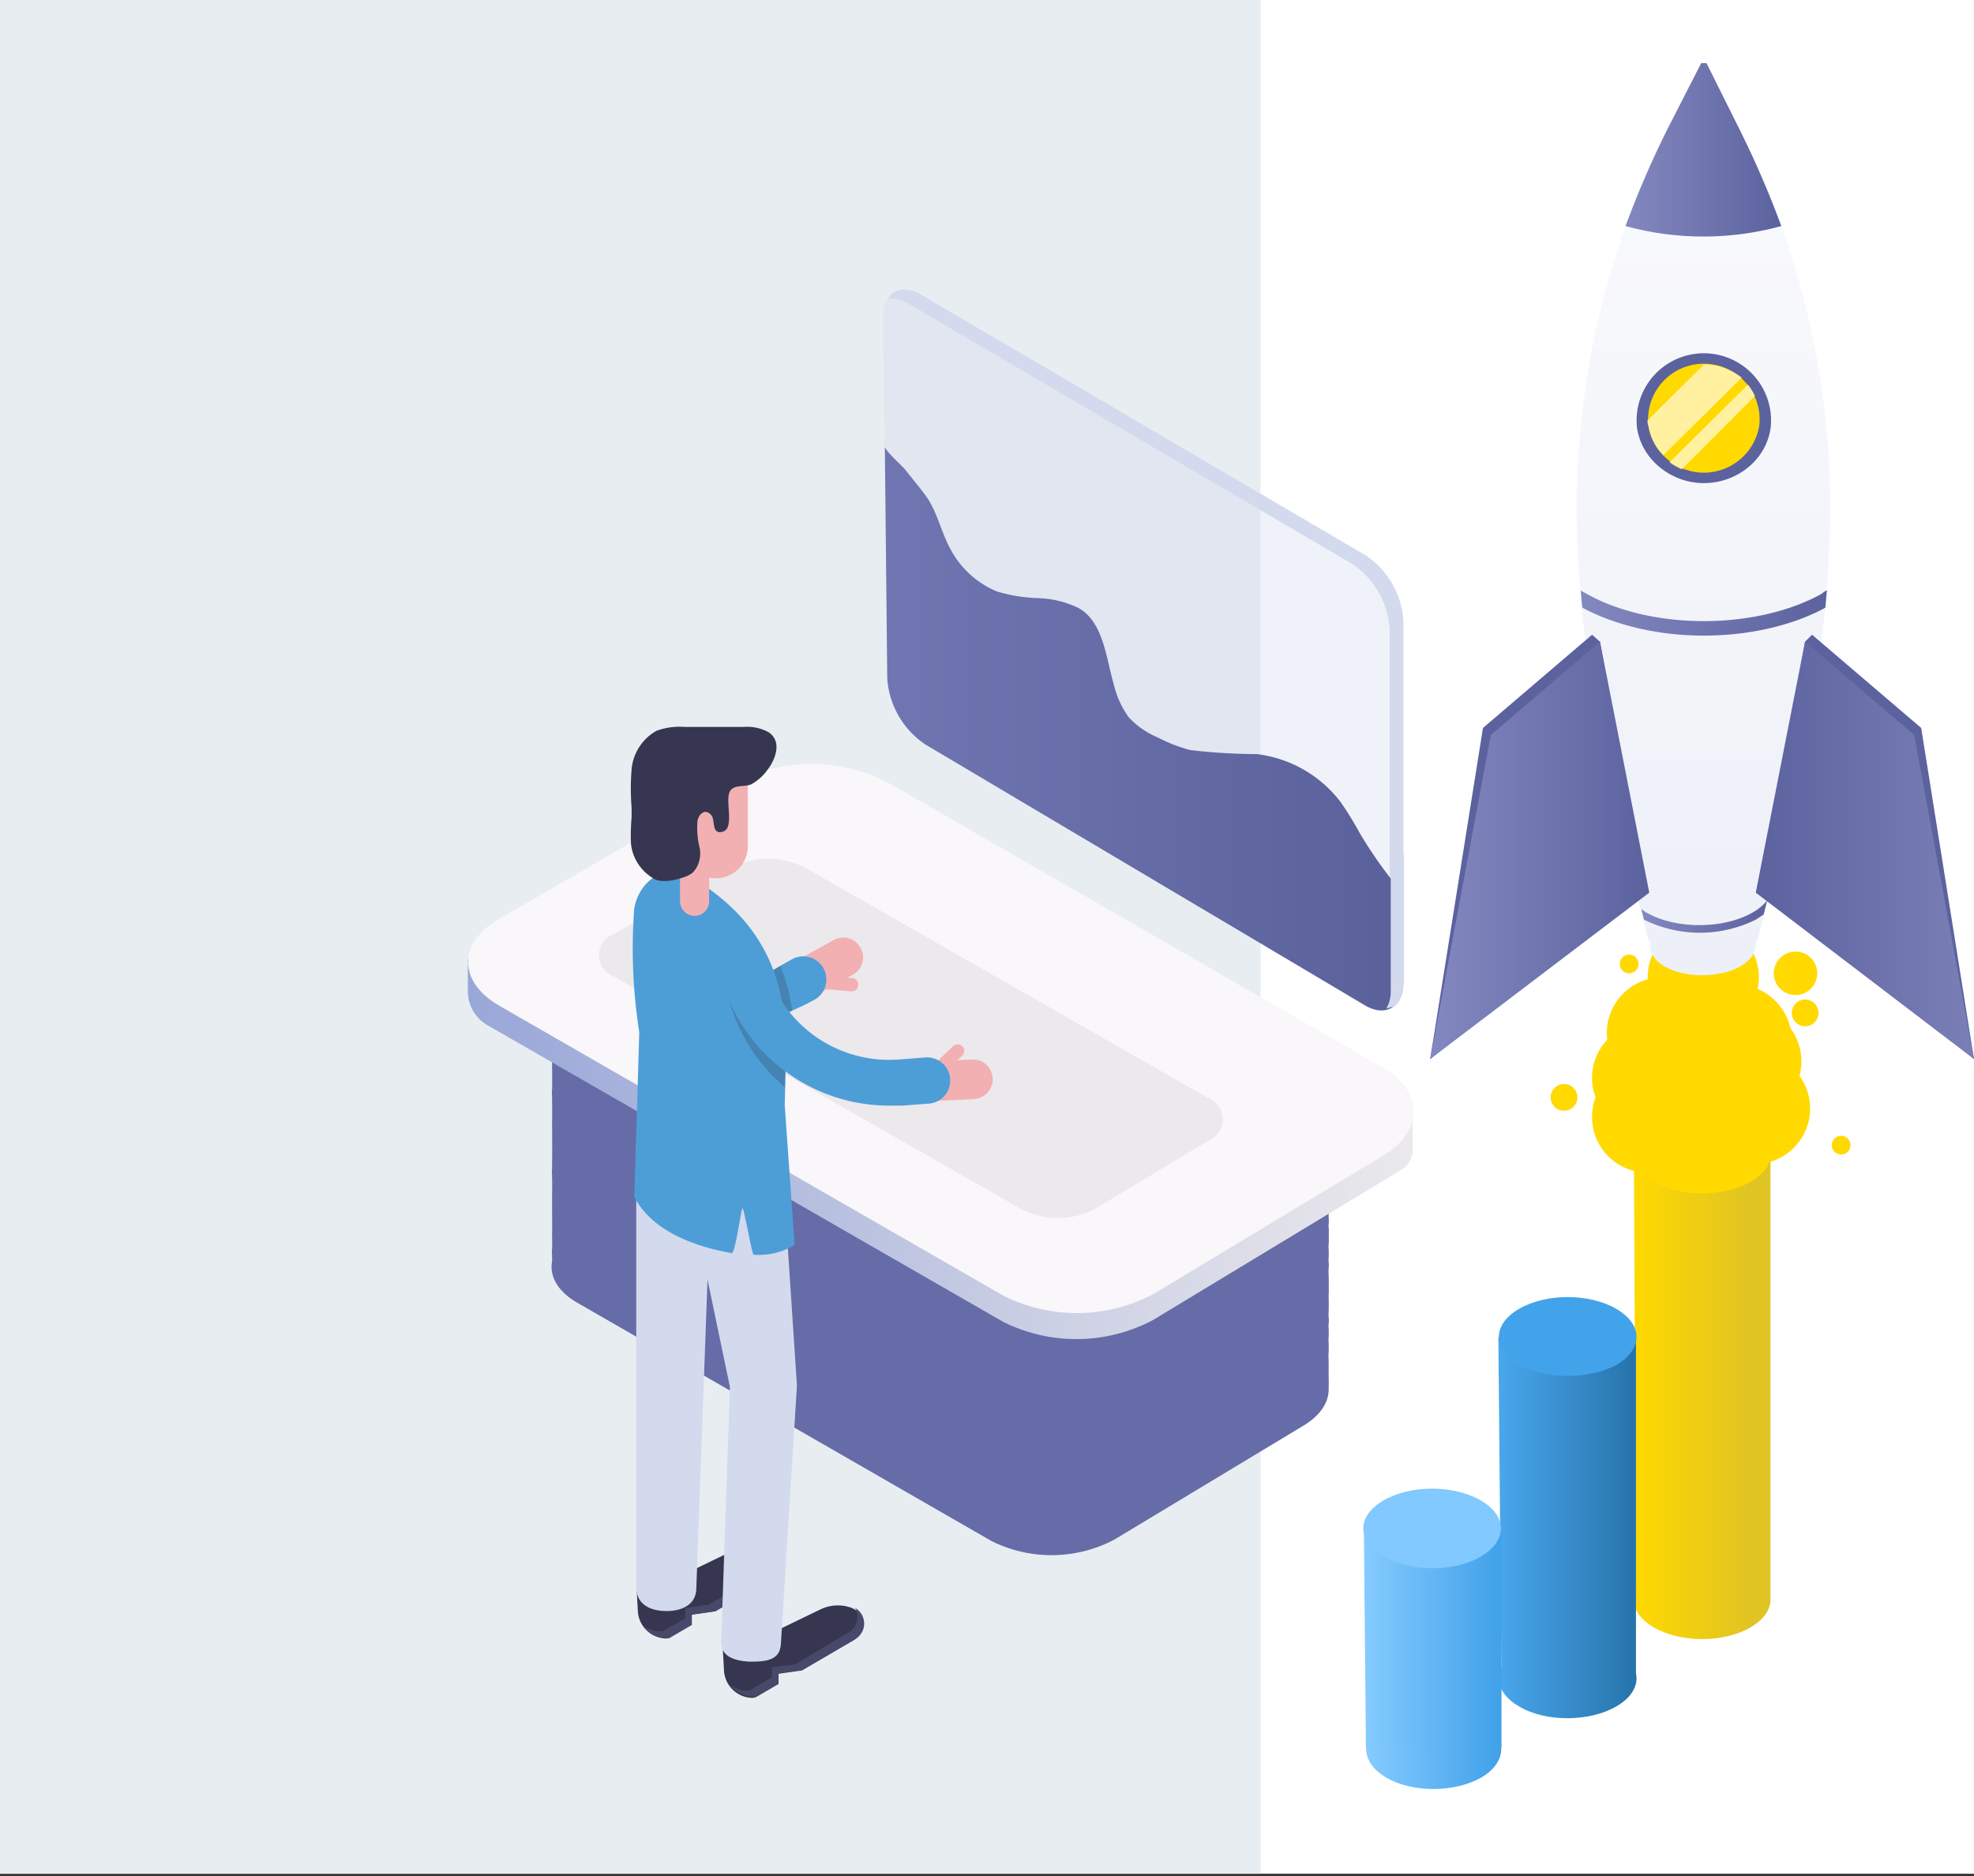 <svg id="Layer_1" data-name="Layer 1" xmlns="http://www.w3.org/2000/svg" xmlns:xlink="http://www.w3.org/1999/xlink" viewBox="0 0 390.23 370.936"><rect x="0" y="0" width="390.23" height="370.936" fill="#333333" stroke="none"/><defs><clipPath id="clip-path"><rect width="390.227" height="370.425" style="fill:none"/></clipPath><linearGradient id="linear-gradient" x1="279.266" y1="161.546" x2="92.485" y2="161.546" gradientTransform="matrix(1, 0, 0, -1, 0, 372)" gradientUnits="userSpaceOnUse"><stop offset="0" stop-color="#ebe9ec"/><stop offset="1" stop-color="#99a7d8"/></linearGradient><linearGradient id="linear-gradient-2" x1="174.922" y1="227.972" x2="277.441" y2="227.972" gradientTransform="matrix(1, 0, 0, -1, 0, 372)" gradientUnits="userSpaceOnUse"><stop offset="0" stop-color="#7076b1"/><stop offset="1" stop-color="#5a609a"/></linearGradient><clipPath id="clip-path-2"><rect x="262.188" y="220.243" width="95.428" height="137.706" style="fill:none"/></clipPath><linearGradient id="linear-gradient-3" x1="296.767" y1="26.195" x2="270.076" y2="26.195" gradientTransform="matrix(1, 0, 0, -1, 0, 372)" gradientUnits="userSpaceOnUse"><stop offset="0" stop-color="#40a1e9"/><stop offset="1" stop-color="#85cbff"/></linearGradient><linearGradient id="linear-gradient-4" x1="296.305" y1="40.19" x2="323.511" y2="40.19" gradientTransform="matrix(1, 0, 0, -1, 0, 372)" gradientUnits="userSpaceOnUse"><stop offset="0" stop-color="#49a7ec"/><stop offset="1" stop-color="#2673ab"/></linearGradient><linearGradient id="linear-gradient-5" x1="349.996" y1="95.948" x2="322.912" y2="95.948" gradientTransform="matrix(1, 0, 0, -1, 0, 372)" gradientUnits="userSpaceOnUse"><stop offset="0.15" stop-color="#e0c423"/><stop offset="1" stop-color="#ffd900"/></linearGradient><linearGradient id="linear-gradient-6" x1="296.201" y1="74.464" x2="323.407" y2="74.464" xlink:href="#linear-gradient-4"/><linearGradient id="linear-gradient-7" x1="296.821" y1="48.012" x2="269.615" y2="48.012" xlink:href="#linear-gradient-3"/><clipPath id="clip-path-3"><rect x="282.721" y="12.476" width="107.507" height="196.895" style="fill:none"/></clipPath><linearGradient id="linear-gradient-8" x1="336.736" y1="180.053" x2="336.736" y2="360.402" gradientTransform="matrix(1, 0, 0, -1, 0, 372)" gradientUnits="userSpaceOnUse"><stop offset="0" stop-color="#edf0f8"/><stop offset="1" stop-color="#fbfbfd"/></linearGradient><linearGradient id="linear-gradient-9" x1="282.721" y1="203.884" x2="326.037" y2="203.884" gradientTransform="matrix(1, 0, 0, -1, 0, 372)" gradientUnits="userSpaceOnUse"><stop offset="0" stop-color="#8388c0"/><stop offset="1" stop-color="#5c629e"/></linearGradient><linearGradient id="linear-gradient-10" x1="347.088" y1="203.884" x2="390.23" y2="203.884" gradientTransform="matrix(1, 0, 0, -1, 0, 372)" gradientUnits="userSpaceOnUse"><stop offset="0" stop-color="#5c629e"/><stop offset="1" stop-color="#7a7fb7"/></linearGradient><linearGradient id="linear-gradient-11" x1="321.344" y1="342.381" x2="352.135" y2="342.381" xlink:href="#linear-gradient-9"/><linearGradient id="linear-gradient-12" x1="312.467" y1="250.824" x2="361.176" y2="250.824" xlink:href="#linear-gradient-9"/><linearGradient id="linear-gradient-13" x1="324.473" y1="190.79" x2="349.349" y2="190.79" xlink:href="#linear-gradient-9"/></defs><g style="clip-path:url(#clip-path)"><rect width="390.227" height="370.425" style="fill:#fff"/><rect width="249.195" height="370.936" style="fill:#e8edf2"/><path d="M164.973,177.982a27.193,27.193,0,0,0-12.26,2.92l-38.519,22.281c-3.577,2.053-5.253,4.795-5.042,7.497a5.71,5.71,0,0,0,.002.952,494.515,494.515,0,0,1,0,1.989,47.183,47.183,0,0,1-.014,1.738,5.76,5.76,0,0,0,.002,1.37,5.637,5.637,0,0,0,.012.801,5.798,5.798,0,0,0,0,.986,974.661,974.661,0,0,1,0,2.959,5.797,5.797,0,0,0,0,.986,5.878,5.878,0,0,0,0,.975,175.378,175.378,0,0,1-.005,1.898,72.293,72.293,0,0,1,.006,2.034,123.583,123.583,0,0,1-.004,2,5.871,5.871,0,0,0,.003.947,5.693,5.693,0,0,0-.012.805,5.76,5.76,0,0,0-.002,1.37,5.859,5.859,0,0,0,.014.761,492.026,492.026,0,0,1,0,1.984,5.797,5.797,0,0,0,0,.986,5.83,5.83,0,0,0,0,.971,5.797,5.797,0,0,0,0,.986,5.76,5.76,0,0,0,0,.974,5.856,5.856,0,0,0,.001.991,71.734,71.734,0,0,0,.003,1.929,39.407,39.407,0,0,1-.022,1.72,77.797,77.797,0,0,1,.008,3.087,5.869,5.869,0,0,0-.005,1.383,5.671,5.671,0,0,0,.015.737c-.012.136-.018.272-.02.409-.532,2.899,1.128,5.909,4.963,8.121l81.841,47.087a26.571,26.571,0,0,0,24.363-.252l37.286-22.471c3.473-2.049,5.154-4.741,5.069-7.402a39.292,39.292,0,0,0-.002-2.311c.008-.198.006-.395-.005-.593a72.83,72.83,0,0,0-.028-3.483c.004-.092.007-.184.007-.276a24.953,24.953,0,0,0,0-2.825c0-.045,0-.091-.001-.136a20.151,20.151,0,0,0-.006-2.779c.002-.033.003-.066.004-.099l.002-.054a6.034,6.034,0,0,0-.003-1.79c.002-.058.003-.116.004-.174a51.15,51.15,0,0,0,.025-3.549c.008-.19.008-.381-.002-.572a6.078,6.078,0,0,0,.021-1.191,55.85,55.85,0,0,0-.048-3.351q.006-.163.003-.327a6.056,6.056,0,0,0,.001-1.758v-.078a20.098,20.098,0,0,0-.009-2.789c.002-.041.004-.081.005-.122a6.011,6.011,0,0,0,.047-1.405,6.107,6.107,0,0,0,.001-.994,5.973,5.973,0,0,0-.048-1.388c.003-.061.004-.122.004-.183a6.035,6.035,0,0,0,.023-1.577c.01-.191.01-.382.002-.572a66.393,66.393,0,0,0,.019-2.15,489.619,489.619,0,0,1,0-1.989,6.033,6.033,0,0,0-.023-1.209c.175-2.738-1.521-5.494-5.06-7.535l-80.355-46.33A27.197,27.197,0,0,0,164.973,177.982Z" style="fill:#666ca7"/><path d="M145.476,159.726a33.121,33.121,0,0,1,29.829,0l103.961,59.206v8.458a4.482,4.482,0,0,1-2.149,3.819L227.918,260.97a32.364,32.364,0,0,1-29.672.316L96.372,202.679a7.762,7.762,0,0,1-3.887-6.722v-6.312Z" style="fill:url(#linear-gradient)"/><path d="M145.478,154.582a33.122,33.122,0,0,1,29.829,0l97.956,56.398c8.216,4.734,8.279,12.624.158,17.484l-45.407,27.362a32.364,32.364,0,0,1-29.672.316L98.711,198.829c-8.216-4.734-8.216-12.466,0-17.2Z" style="fill:#f9f7f9"/><path d="M144.495,171.518a16.238,16.238,0,0,1,14.642,0l79.582,45.49a4.568,4.568,0,0,1,0,8.577l-22.28,13.429a15.849,15.849,0,0,1-14.572,0l-80.462-45.946a4.464,4.464,0,0,1,0-8.438Z" style="fill:#ebe9ec"/><path d="M185.781,211.156a1.295,1.295,0,0,0,1.833,0l2.623-2.493a1.294,1.294,0,0,0,0-1.831h0a1.295,1.295,0,0,0-1.412-.28,1.309,1.309,0,0,0-.421.28l-2.623,2.494a1.293,1.293,0,0,0,0,1.83Z" style="fill:#f2b0b3"/><path d="M149.411,335.534l4.487-2.62v-2.02l4.645-.662,10.365-6.06a3.564,3.564,0,0,0-.569-6.312,7.905,7.905,0,0,0-6.162.316l-8.089,3.913-11.186,4.103.221,4.071a5.718,5.718,0,0,0,5.688,5.397Z" style="fill:#363650"/><path d="M147.674,334.238h.442l4.487-2.62v-2.02l4.614-.568,10.522-6.312a3.534,3.534,0,0,0,1.296-4.828,3.533,3.533,0,0,1,0,6.154l-10.491,6.091-4.645.663v2.019l-4.487,2.62h-.443a5.687,5.687,0,0,1-4.676-2.43,5.663,5.663,0,0,0,3.381,1.231Z" style="fill:#48486a"/><path d="M132.254,323.825l4.487-2.62v-2.019l4.645-.663,10.491-6.091a3.565,3.565,0,0,0-.569-6.312h0a7.911,7.911,0,0,0-6.162.315l-8.089,3.914-11.186,4.103.221,4.071a5.716,5.716,0,0,0,5.688,5.397Z" style="fill:#363650"/><path d="M130.513,322.529h.474l4.487-2.619v-2.02l4.645-.663,10.491-6.091a3.531,3.531,0,0,0,1.296-4.828,3.533,3.533,0,0,1,0,6.154l-10.491,6.091-4.645.663v2.019l-4.487,2.62h-.443a5.687,5.687,0,0,1-4.676-2.43,5.659,5.659,0,0,0,3.349,1.104Z" style="fill:#48486a"/><path d="M131.777,318.493c3.16,0,5.878-1.326,5.878-4.576l3.159-87.074c0-3.156-5.909-5.87-9.163-5.87a5.874,5.874,0,0,0-5.878,5.87v87.074C125.868,317.167,128.523,318.493,131.777,318.493Z" style="fill:#d3daed"/><path d="M148.524,328.496c3.16,0,5.624-.379,5.845-3.44l3.16-50.938v-.441l-3.16-47.719a5.875,5.875,0,0,0-6.319-5.46c-3.16.221-13.872,3.156-13.651,6.312l9.89,47.34-1.706,49.991c-.253,3.156,2.149,4.103,5.403,4.355Z" style="fill:#d3daed"/><path d="M161.61,194.082a1.285,1.285,0,0,0,.051.512,1.307,1.307,0,0,0,.248.452,1.298,1.298,0,0,0,.901.456l5.435.473a1.289,1.289,0,0,0,.513-.051,1.301,1.301,0,0,0,.773-.651,1.289,1.289,0,0,0,.136-.497h0a1.295,1.295,0,0,0-1.2-1.42l-5.435-.474a1.307,1.307,0,0,0-.513.052,1.293,1.293,0,0,0-.453.247,1.322,1.322,0,0,0-.32.404,1.289,1.289,0,0,0-.136.497Z" style="fill:#f2b0b3"/><path d="M158.258,198.312q1.137-.537,2.244-1.136l8.026-4.45a3.915,3.915,0,1,0-3.792-6.849l-8.026,4.45c-9.764,5.428-13.904,9.468-22.119,1.799a3.922,3.922,0,1,0-5.309,5.775C139.362,207.149,145.966,203.993,158.258,198.312Z" style="fill:#f2b0b3"/><path d="M158.544,198.91q1.137-.537,2.275-1.168a4.577,4.577,0,1,0-4.456-7.984c-9.479,5.27-13.334,9.215-21.392,1.893a4.625,4.625,0,1,0-6.32,6.754C139.142,207.81,145.999,204.686,158.544,198.91Z" style="fill:#4d9ed7"/><path d="M134.966,191.651c7.426,6.786,11.281,3.945,19.307-.694a37.546,37.546,0,0,1,2.338,8.868c-11.344,5.208-18.011,7.512-27.807-1.42a4.625,4.625,0,0,1,6.32-6.754Z" style="fill:#231f20;opacity:0.2;isolation:isolate"/><path d="M125.363,179.785c.821-5.555,6.035-9.216,10.964-6.533l1.58.947c14.22,9.057,17.475,20.861,17.475,33.579l-.253,10.762,1.959,27.584a13.578,13.578,0,0,1-8.121,1.925c-.284,0-1.896-9.184-2.18-9.184-.285,0-1.422,8.994-2.149,8.868-8.31-1.452-16.115-4.892-19.244-11.14l.98-32.507a107.19,107.19,0,0,1-1.011-24.301Z" style="fill:#4d9ed7"/><path d="M137.31,181.048a2.875,2.875,0,0,0,2.876-2.872V164.921h-5.752v13.287a2.873,2.873,0,0,0,2.876,2.84Z" style="fill:#f2b0b3"/><path d="M147.924,148.825h-17.38v24.806h10.965a6.315,6.315,0,0,0,6.32-6.312V148.825Z" style="fill:#f2b0b3"/><path d="M124.858,161.575V159.65a46.11,46.11,0,0,1,0-7.543,9.692,9.692,0,0,1,4.929-7.637,13.321,13.321,0,0,1,5.593-.758h11.565a8.917,8.917,0,0,1,4.993,1.042c2.718,1.83,1.39,5.365-.253,7.48a9.464,9.464,0,0,1-3.16,2.808c-1.264.6-3.381,0-4.202,1.357-1.106,1.736,1.011,7.354-1.454,8.017-1.896.536-1.643-1.421-1.927-2.525a1.738,1.738,0,0,0-1.422-1.389c-.885,0-1.485.947-1.643,1.799a17.066,17.066,0,0,0,.41,5.239,5.543,5.543,0,0,1-1.295,4.923,5.177,5.177,0,0,1-1.675.916c-1.738.631-4.961,1.42-6.573,0a8.966,8.966,0,0,1-4.013-6.628A41.98,41.98,0,0,1,124.858,161.575Z" style="fill:#363650"/><path d="M175.829,217.973h2.496l14.188-.694a3.918,3.918,0,1,0-.379-7.827l-14.283.726a26.012,26.012,0,0,1-25.974-15.78l-2.686-6.312a3.947,3.947,0,1,0-7.236,3.156l2.686,6.312a33.812,33.812,0,0,0,31.188,20.419Z" style="fill:#f2b0b3"/><path d="M142.427,192.504a4.578,4.578,0,0,1,3.002-5.744c2.433-.757,4.108.821,4.866,3.156l2.939,6.312a25.156,25.156,0,0,0,1.706,4.071,58.511,58.511,0,0,1,.443,7.354l-.19,7.321a34.388,34.388,0,0,1-10.68-16Z" style="fill:#231f20;opacity:0.2;isolation:isolate"/><path d="M175.828,218.573h2.559l5.404-.411a4.576,4.576,0,0,0-.664-9.12l-5.403.41a25.283,25.283,0,0,1-25.28-15.464l-2.685-6.312a4.581,4.581,0,1,0-8.437,3.534l2.686,6.312a34.475,34.475,0,0,0,31.82,21.051Z" style="fill:#4d9ed7"/><path d="M277.303,194.306c0,4.765-3.35,6.659-7.458,4.229l-86.896-51.348a17.102,17.102,0,0,1-7.553-13.066l-.789-71.546c0-4.766,3.159-6.691,7.362-4.261L269.814,109.82a16.786,16.786,0,0,1,7.457,13.034Z" style="fill:#d3daed;opacity:0.35;isolation:isolate"/><path d="M274.712,196.042V124.528a16.779,16.779,0,0,0-7.331-13.003L179.537,60.019a6.328,6.328,0,0,0-3.95-.978c1.232-1.988,3.697-2.43,6.541-.757l87.844,51.505a16.787,16.787,0,0,1,7.458,13.035v71.514c0,3.156-1.391,4.924-3.476,5.239a6.591,6.591,0,0,0,.758-3.535Z" style="fill:#d3daed"/><path d="M174.922,88.297c0,.757,3.476,3.85,4.076,4.608,1.295,1.673,2.686,3.314,3.95,5.018,2.37,3.156,3.16,7.669,5.245,11.172a18.261,18.261,0,0,0,8.879,7.827,31.356,31.356,0,0,0,8.153,1.325,19.584,19.584,0,0,1,7.994,1.957c4.961,2.777,5.467,10.099,6.952,15.054a18.078,18.078,0,0,0,3.002,6.596,16.94,16.94,0,0,0,5.846,4.008,30.25,30.25,0,0,0,6.32,2.43,117.046,117.046,0,0,0,13.113.789,24.495,24.495,0,0,1,16.558,9.468,68.158,68.158,0,0,1,3.887,6.312,86.816,86.816,0,0,0,6.541,9.468,8.07,8.07,0,0,1,1.864,6.817v13.381c0,4.45-3.35,6.66-7.457,4.229l-86.897-51.568a17.105,17.105,0,0,1-7.552-13.066Z" style="fill:url(#linear-gradient-2)"/><path d="M277.175,195.789v.316a5.913,5.913,0,0,1-.379,1.167v.19a4.351,4.351,0,0,1-.505.789l-.19.221a3.608,3.608,0,0,1-.727.599h-.284l-.696.253h-.316a6.594,6.594,0,0,0,.854-3.503v-31.56l.758,1.01a6.936,6.936,0,0,1,1.865,4.26v24.522A8.382,8.382,0,0,1,277.175,195.789Z" style="fill:#d3daed"/><g style="clip-path:url(#clip-path-2)"><path d="M273.941,351.363c-5.153-3.088-5.153-8.028,0-11.116,5.152-3.087,13.809-3.087,18.962,0,5.152,3.088,5.152,8.028,0,11.116C287.544,354.45,279.093,354.45,273.941,351.363Z" style="fill:url(#linear-gradient-3)"/><path d="M300.324,337.367c-5.359-3.087-5.359-8.027,0-11.115,5.359-3.087,13.809-3.087,19.168,0,5.359,3.088,5.359,8.028,0,11.115C314.133,340.455,305.476,340.455,300.324,337.367Z" style="fill:url(#linear-gradient-4)"/><path d="M322.996,228.066h27v88.099c0,2.059-1.236,3.911-3.916,5.558-5.359,3.087-13.809,3.087-19.168,0-3.504-2.059-4.534-4.734-3.504-7.41Z" style="fill:url(#linear-gradient-5)"/><path d="M296.819,330.779h26.588V264.293H296.201Z" style="fill:url(#linear-gradient-6)"/><path d="M326.912,233.624c-5.359-3.087-5.359-8.027,0-11.115,5.358-3.088,13.809-3.088,19.168,0,5.358,3.088,5.358,8.028,0,11.115C340.721,236.712,332.064,236.712,326.912,233.624Z" style="fill:#ffd900"/><path d="M300.324,269.852c-5.359-3.088-5.359-8.028,0-11.115,5.359-3.088,13.809-3.088,19.168,0,5.359,3.087,5.359,8.027,0,11.115C314.133,272.734,305.476,272.734,300.324,269.852Z" style="fill:#43a3ea"/><path d="M270.027,345.601h26.794V302.375H269.615Z" style="fill:url(#linear-gradient-7)"/><path d="M273.529,307.727c-5.359-3.088-5.359-8.028,0-11.115,5.359-3.088,13.809-3.088,19.168,0,5.359,3.087,5.359,8.027,0,11.115C287.544,310.814,278.888,310.814,273.529,307.727Z" style="fill:#81c9fe"/></g><circle cx="336.711" cy="193.222" r="10.994" style="fill:#ffd900"/><circle cx="328.636" cy="204.216" r="10.994" style="fill:#ffd900"/><circle cx="345.109" cy="209.825" r="10.994" style="fill:#ffd900"/><circle cx="346.834" cy="219.138" r="10.994" style="fill:#ffd900"/><circle cx="334.384" cy="216.94" r="10.994" style="fill:#ffd900"/><circle cx="325.715" cy="220.821" r="10.994" style="fill:#ffd900"/><circle cx="309.188" cy="216.941" r="2.643" style="fill:#ffd900"/><circle cx="356.85" cy="200.248" r="2.643" style="fill:#ffd900"/><circle cx="354.945" cy="192.418" r="4.297" style="fill:#ffd900"/><circle cx="325.715" cy="213.104" r="10.994" style="fill:#ffd900"/><circle cx="322.058" cy="190.565" r="1.852" style="fill:#ffd900"/><circle cx="363.965" cy="226.393" r="1.852" style="fill:#ffd900"/><circle cx="343.207" cy="205.658" r="10.994" style="fill:#ffd900"/><g style="clip-path:url(#clip-path-3)"><path d="M347.086,176.988H326.211v9.991c0,1.551,1.044,3.101,2.957,4.135,4.001,2.239,10.612,2.239,14.787,0,2.087-1.206,3.131-2.756,3.131-4.135Z" style="fill:#edf0f8"/><path d="M347.434,185.774l6.436-25.15a254.22,254.22,0,0,0,7.654-51.162c0-1.206.174-2.239.174-3.445A164.424,164.424,0,0,0,343.78,25.398l-6.436-12.92H336.3l-6.61,12.92a166.384,166.384,0,0,0-17.918,80.619c0,1.033.174,2.239.174,3.445a267.308,267.308,0,0,0,7.654,51.162l6.263,25.322h21.571Z" style="fill:url(#linear-gradient-8)"/><path d="M314.729,125.482l-21.571,18.432-10.437,65.46,41.924-34.28-8.35-48.233Z" style="fill:#5c629e"/><path d="M316.295,126.859l-21.571,18.432-12.003,64.082,43.316-32.902Z" style="fill:url(#linear-gradient-9)"/><path d="M358.22,125.482l21.571,18.432,10.438,65.46-41.75-34.28,8.35-48.233Z" style="fill:#5c629e"/><path d="M356.83,126.859l21.571,18.432,11.829,64.082-43.142-32.902Z" style="fill:url(#linear-gradient-10)"/><path d="M352.135,44.691a190.32,190.32,0,0,0-8.35-19.293l-6.437-12.92h-1.044l-6.61,12.92a190.091,190.091,0,0,0-8.35,19.293A58.364,58.364,0,0,0,352.135,44.691Z" style="fill:url(#linear-gradient-11)"/><path d="M313.337,117.214a3.774,3.774,0,0,1-.87-.517c.174,1.206.174,2.412.348,3.446,6.784,3.617,15.308,5.512,24.006,5.512s17.396-1.895,24.007-5.512c.174-1.206.174-2.412.348-3.446a3.67,3.67,0,0,0-1.044.689C347.085,124.621,326.21,124.621,313.337,117.214Z" style="fill:url(#linear-gradient-12)"/><path d="M350.043,84.483c-.87,6.546-6.785,11.025-13.221,11.025-6.437,0-12.351-4.651-13.221-11.025a13.29,13.29,0,1,1,26.442,0Z" style="fill:#5c629e"/><path d="M347.783,84.14a11.107,11.107,0,0,1-21.919,0,11.026,11.026,0,1,1,21.919,0Z" style="fill:#ffd900"/><path d="M336.825,72.082,325.691,83.107a2.166,2.166,0,0,0,.174,1.034,10.528,10.528,0,0,0,2.958,5.857L344.305,74.666A11.873,11.873,0,0,0,336.825,72.082Z" style="fill:#fff19f"/><path d="M346.915,78.283a9.753,9.753,0,0,0-1.392-2.239L330.041,91.375a11.137,11.137,0,0,0,2.435,1.378Z" style="fill:#fff19f"/><path d="M349.349,178.023a10.527,10.527,0,0,1-2.957,2.412c-5.741,3.273-15.135,3.273-20.876,0-.348-.172-.695-.517-1.043-.689l.522,2.067a24.9,24.9,0,0,0,22.092,0q.783-.516,1.566-1.033Z" style="fill:url(#linear-gradient-13)"/></g></g></svg>